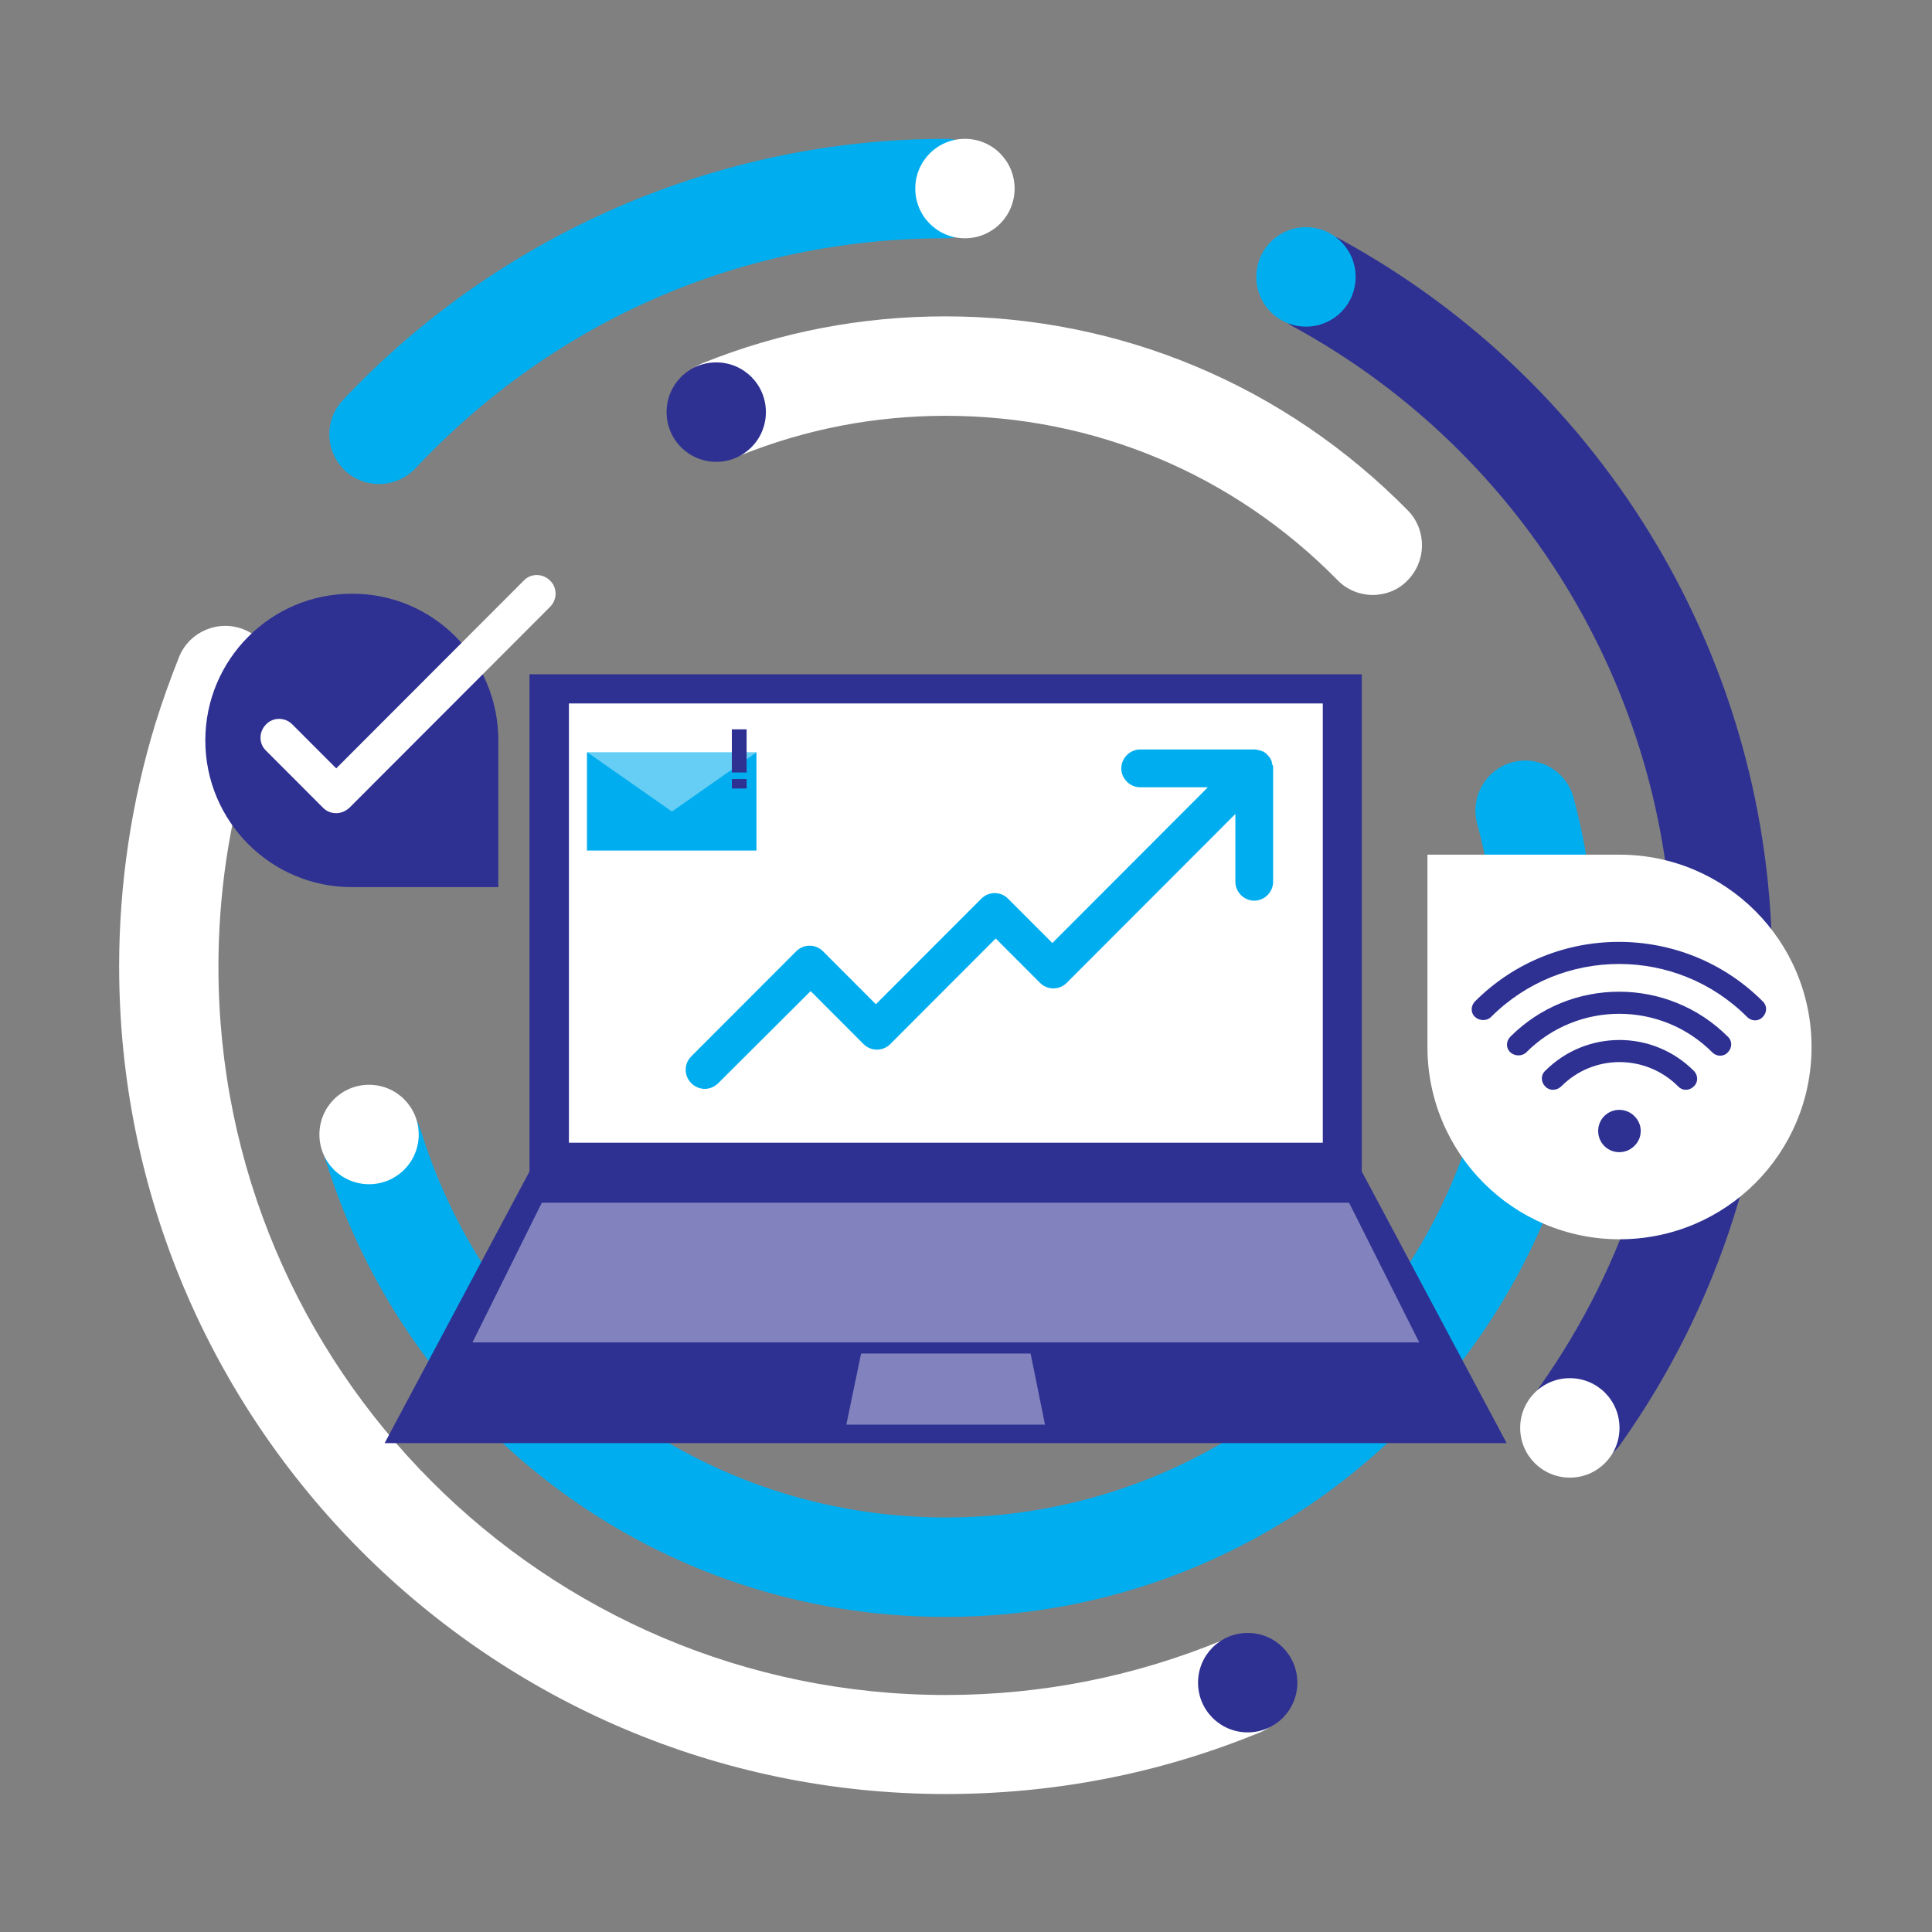 <svg xmlns="http://www.w3.org/2000/svg" xmlns:xlink="http://www.w3.org/1999/xlink" width="500" zoomAndPan="magnify" viewBox="0 0 375 375" height="500" preserveAspectRatio="xMidYMid meet" version="1.0"><rect x="0" y="0" width="375" height="375" fill="#808080" stroke="none"/><defs><filter x="0%" y="0%" width="100%" height="100%" id="bd1fa82294"><feColorMatrix values="0 0 0 0 1 0 0 0 0 1 0 0 0 0 1 0 0 0 1 0" color-interpolation-filters="sRGB"/></filter><clipPath id="540b74f042"><path d="M 23.125 61 L 277 61 L 277 348.461 L 23.125 348.461 Z M 23.125 61 " clip-rule="nonzero"/></clipPath><clipPath id="ccdd7dff5a"><path d="M 62 26.711 L 310 26.711 L 310 314 L 62 314 Z M 62 26.711 " clip-rule="nonzero"/></clipPath><mask id="5b4ea27844"><g filter="url(#bd1fa82294)"><rect x="-37.5" width="450" fill="#000000" y="-37.5" height="450" fill-opacity="0.4"/></g></mask><clipPath id="8253e8b38e"><path d="M 0.441 1 L 184.762 1 L 184.762 131.719 L 0.441 131.719 Z M 0.441 1 " clip-rule="nonzero"/></clipPath><clipPath id="401594407b"><rect x="0" width="185" y="0" height="132"/></clipPath><clipPath id="b9817b12f3"><path d="M 277 165 L 351.621 165 L 351.621 241 L 277 241 Z M 277 165 " clip-rule="nonzero"/></clipPath><clipPath id="bbf1955db2"><path d="M 61 26.711 L 315 26.711 L 315 287 L 61 287 Z M 61 26.711 " clip-rule="nonzero"/></clipPath></defs><g clip-path="url(#540b74f042)"><path fill="#ffffff" d="M 266.473 115.48 C 264 115.48 261.453 114.523 259.621 112.609 C 239.387 92.035 212.387 80.707 183.551 80.707 C 169.848 80.707 156.465 83.262 143.801 88.363 C 138.863 90.359 133.207 87.965 131.215 83.02 C 129.223 78.074 131.613 72.414 136.551 70.418 C 151.449 64.438 167.219 61.406 183.469 61.406 C 217.484 61.406 249.344 74.805 273.242 99.051 C 276.984 102.879 276.906 108.941 273.164 112.691 C 271.41 114.523 268.941 115.48 266.473 115.48 Z M 244.566 336.254 C 249.504 334.262 251.816 328.598 249.824 323.652 C 247.832 318.707 242.176 316.395 237.238 318.391 C 220.191 325.406 202.188 328.996 183.551 328.996 C 105.727 328.996 42.398 265.59 42.398 187.664 C 42.398 173.547 44.473 159.59 48.613 146.191 C 49.809 142.359 51.16 138.531 52.676 134.785 C 54.668 129.84 52.277 124.176 47.34 122.184 C 42.398 120.188 36.746 122.582 34.754 127.527 C 33.078 131.754 31.488 136.141 30.133 140.527 C 25.512 155.68 23.125 171.555 23.125 187.586 C 23.125 276.195 95.133 348.219 183.551 348.219 C 204.66 348.219 225.211 344.23 244.566 336.254 Z M 244.566 336.254 " fill-opacity="1" fill-rule="nonzero"/></g><path fill="#2e3192" d="M 306.777 284.332 C 304.863 284.332 302.875 283.773 301.199 282.578 C 296.82 279.465 295.785 273.484 298.891 269.098 C 315.777 245.172 324.699 217.016 324.699 187.586 C 324.699 135.82 296.5 88.203 251.02 63.398 C 246.316 60.848 244.645 54.945 247.195 50.32 C 249.742 45.613 255.637 43.938 260.258 46.492 C 311.875 74.727 343.977 128.801 343.977 187.586 C 343.977 221.004 333.859 253.066 314.582 280.266 C 312.75 282.895 309.805 284.332 306.777 284.332 Z M 306.777 284.332 " fill-opacity="1" fill-rule="nonzero"/><g clip-path="url(#ccdd7dff5a)"><path fill="#00aeef" d="M 183.551 313.844 C 128.031 313.844 79.68 278.191 63.191 225.152 C 61.598 220.047 64.465 214.621 69.562 213.027 C 74.66 211.434 80.078 214.305 81.672 219.41 C 95.609 264.312 136.633 294.543 183.629 294.543 C 242.496 294.543 290.367 246.605 290.367 187.664 C 290.367 178.254 289.172 168.84 286.703 159.828 C 285.348 154.645 288.375 149.379 293.555 147.945 C 298.73 146.59 303.988 149.621 305.422 154.805 C 308.289 165.492 309.723 176.578 309.723 187.664 C 309.645 257.215 253.09 313.844 183.551 313.844 Z M 80.633 90.918 C 107.637 62.125 144.199 46.25 183.551 46.25 C 188.887 46.25 193.188 41.945 193.188 36.602 C 193.188 31.258 188.887 26.949 183.551 26.949 C 139.422 26.949 96.805 45.453 66.535 77.676 C 62.871 81.586 63.109 87.648 66.934 91.316 C 68.766 93.07 71.156 93.949 73.547 93.949 C 76.172 93.949 78.723 92.91 80.633 90.918 Z M 80.633 90.918 " fill-opacity="1" fill-rule="nonzero"/></g><path fill="#2e3192" d="M 292.438 280.105 L 74.66 280.105 L 102.777 227.383 L 102.777 130.875 L 264.32 130.875 L 264.32 227.383 Z M 292.438 280.105 " fill-opacity="1" fill-rule="nonzero"/><path fill="#ffffff" d="M 110.426 136.539 L 256.754 136.539 L 256.754 221.801 L 110.426 221.801 Z M 110.426 136.539 " fill-opacity="1" fill-rule="nonzero"/><path fill="#00aeef" d="M 247.113 149.062 L 247.113 171.152 C 247.113 173.148 245.441 174.824 243.449 174.824 C 241.461 174.824 239.785 173.148 239.785 171.152 L 239.785 157.992 L 207.047 190.773 C 205.613 192.211 203.305 192.211 201.871 190.773 L 193.266 182.16 L 172.797 202.66 C 171.363 204.094 169.051 204.094 167.617 202.66 L 157.344 192.371 L 139.422 210.234 C 138.703 210.953 137.746 211.352 136.793 211.352 C 135.836 211.352 134.879 210.953 134.164 210.234 C 132.73 208.801 132.73 206.488 134.164 205.051 L 154.555 184.633 C 155.988 183.199 158.297 183.199 159.734 184.633 L 170.008 194.922 L 190.48 174.426 C 191.914 172.988 194.223 172.988 195.656 174.426 L 204.262 183.039 L 234.449 152.809 L 221.305 152.809 C 219.316 152.809 217.641 151.133 217.641 149.141 C 217.641 147.148 219.316 145.473 221.305 145.473 L 243.371 145.473 C 243.609 145.473 243.848 145.473 244.086 145.551 C 244.168 145.551 244.328 145.633 244.406 145.633 C 244.566 145.633 244.645 145.711 244.805 145.711 C 244.965 145.789 245.043 145.871 245.203 145.871 C 245.281 145.949 245.363 145.949 245.441 146.031 C 245.84 146.27 246.16 146.668 246.477 147.066 C 246.559 147.148 246.559 147.227 246.637 147.387 C 246.715 147.465 246.797 147.625 246.797 147.703 C 246.875 147.863 246.875 147.945 246.875 148.105 C 246.875 148.184 246.957 148.344 246.957 148.422 C 247.113 148.582 247.113 148.82 247.113 149.062 Z M 146.828 146.031 L 113.93 146.031 L 113.93 165.094 L 146.828 165.094 Z M 146.828 146.031 " fill-opacity="1" fill-rule="nonzero"/><g mask="url(#5b4ea27844)"><g transform="matrix(1, 0, 0, 1, 91, 145)"><g clip-path="url(#401594407b)"><g clip-path="url(#8253e8b38e)"><path fill="#ffffff" d="M 184.473 115.562 L 0.707 115.562 L 14.168 88.445 L 170.852 88.445 Z M 109.039 117.719 L 76.141 117.719 L 73.273 131.516 L 111.828 131.516 Z M 23.012 1.031 L 39.418 12.516 L 55.828 1.031 Z M 23.012 1.031 " fill-opacity="1" fill-rule="nonzero"/></g></g></g></g><path fill="#2e3192" d="M 144.918 149.938 L 142.051 149.938 L 142.051 141.562 L 144.918 141.562 Z M 144.918 151.215 L 142.051 151.215 L 142.051 153.051 L 144.918 153.051 Z M 144.918 151.215 " fill-opacity="1" fill-rule="nonzero"/><path fill="#2e3192" d="M 96.727 143.719 L 96.727 172.191 L 68.289 172.191 C 52.594 172.191 39.852 159.43 39.852 143.719 C 39.852 128.004 52.594 115.242 68.289 115.242 C 83.98 115.164 96.727 127.926 96.727 143.719 Z M 96.727 143.719 " fill-opacity="1" fill-rule="nonzero"/><g clip-path="url(#b9817b12f3)"><path fill="#ffffff" d="M 277.066 203.219 L 277.066 165.891 L 314.344 165.891 C 334.895 165.891 351.621 182.559 351.621 203.219 C 351.621 223.875 334.977 240.543 314.344 240.543 C 293.715 240.543 277.066 223.797 277.066 203.219 Z M 277.066 203.219 " fill-opacity="1" fill-rule="nonzero"/></g><path fill="#ffffff" d="M 67.809 156.797 L 106.762 117.797 C 108.195 116.359 108.195 114.047 106.762 112.691 C 105.328 111.254 103.02 111.254 101.664 112.691 L 65.262 149.141 L 56.738 140.605 C 55.305 139.172 52.992 139.172 51.641 140.605 C 50.207 142.043 50.207 144.355 51.641 145.711 L 62.711 156.797 C 63.43 157.516 64.305 157.836 65.262 157.836 C 66.215 157.836 67.094 157.438 67.809 156.797 Z M 67.809 156.797 " fill-opacity="1" fill-rule="nonzero"/><path fill="#2e3192" d="M 299.926 210.875 C 299.051 209.996 299.051 208.641 299.926 207.844 C 307.891 199.867 320.797 199.867 328.762 207.844 C 329.637 208.719 329.637 210.078 328.762 210.875 C 327.887 211.75 326.531 211.75 325.734 210.875 C 319.441 204.574 309.246 204.574 303.031 210.875 C 302.078 211.75 300.723 211.75 299.926 210.875 Z M 296.262 204.254 C 306.219 194.285 322.391 194.285 332.348 204.254 C 333.223 205.133 334.578 205.133 335.375 204.254 C 336.25 203.375 336.25 202.02 335.375 201.223 C 323.742 189.578 304.785 189.578 293.156 201.223 C 292.281 202.102 292.281 203.457 293.156 204.254 C 294.031 205.051 295.465 205.051 296.262 204.254 Z M 289.41 197.395 C 303.113 183.676 325.418 183.676 339.117 197.395 C 339.992 198.273 341.348 198.273 342.145 197.395 C 343.02 196.516 343.02 195.16 342.145 194.363 C 326.77 178.969 301.68 178.969 286.305 194.363 C 285.43 195.242 285.43 196.598 286.305 197.395 C 287.18 198.191 288.617 198.191 289.41 197.395 Z M 317.211 216.617 C 315.617 215.023 312.988 215.023 311.398 216.617 C 309.805 218.211 309.805 220.844 311.398 222.438 C 312.988 224.035 315.617 224.035 317.211 222.438 C 318.883 220.844 318.883 218.211 317.211 216.617 Z M 317.211 216.617 " fill-opacity="1" fill-rule="nonzero"/><g clip-path="url(#bbf1955db2)"><path fill="#ffffff" d="M 314.344 277.152 C 314.344 282.496 310.043 286.805 304.707 286.805 C 299.367 286.805 295.066 282.496 295.066 277.152 C 295.066 271.809 299.367 267.504 304.707 267.504 C 310.043 267.504 314.344 271.809 314.344 277.152 Z M 71.633 210.555 C 66.297 210.555 61.996 214.863 61.996 220.207 C 61.996 225.551 66.297 229.855 71.633 229.855 C 76.969 229.855 81.273 225.551 81.273 220.207 C 81.273 214.863 76.969 210.555 71.633 210.555 Z M 187.293 26.949 C 181.957 26.949 177.656 31.258 177.656 36.602 C 177.656 41.945 181.957 46.25 187.293 46.25 C 192.629 46.25 196.934 41.945 196.934 36.602 C 196.934 31.258 192.629 26.949 187.293 26.949 Z M 187.293 26.949 " fill-opacity="1" fill-rule="nonzero"/></g><path fill="#2e3192" d="M 251.816 326.605 C 251.816 331.949 247.512 336.254 242.176 336.254 C 236.84 336.254 232.539 331.949 232.539 326.605 C 232.539 321.262 236.84 316.953 242.176 316.953 C 247.512 316.953 251.816 321.262 251.816 326.605 Z M 139.023 70.34 C 133.684 70.34 129.383 74.645 129.383 79.988 C 129.383 85.332 133.684 89.641 139.023 89.641 C 144.359 89.641 148.66 85.332 148.66 79.988 C 148.66 74.645 144.359 70.34 139.023 70.34 Z M 139.023 70.34 " fill-opacity="1" fill-rule="nonzero"/><path fill="#00aeef" d="M 263.125 53.75 C 263.125 59.094 258.824 63.398 253.488 63.398 C 248.148 63.398 243.848 59.094 243.848 53.75 C 243.848 48.406 248.148 44.098 253.488 44.098 C 258.824 44.098 263.125 48.406 263.125 53.75 Z M 263.125 53.75 " fill-opacity="1" fill-rule="nonzero"/></svg>